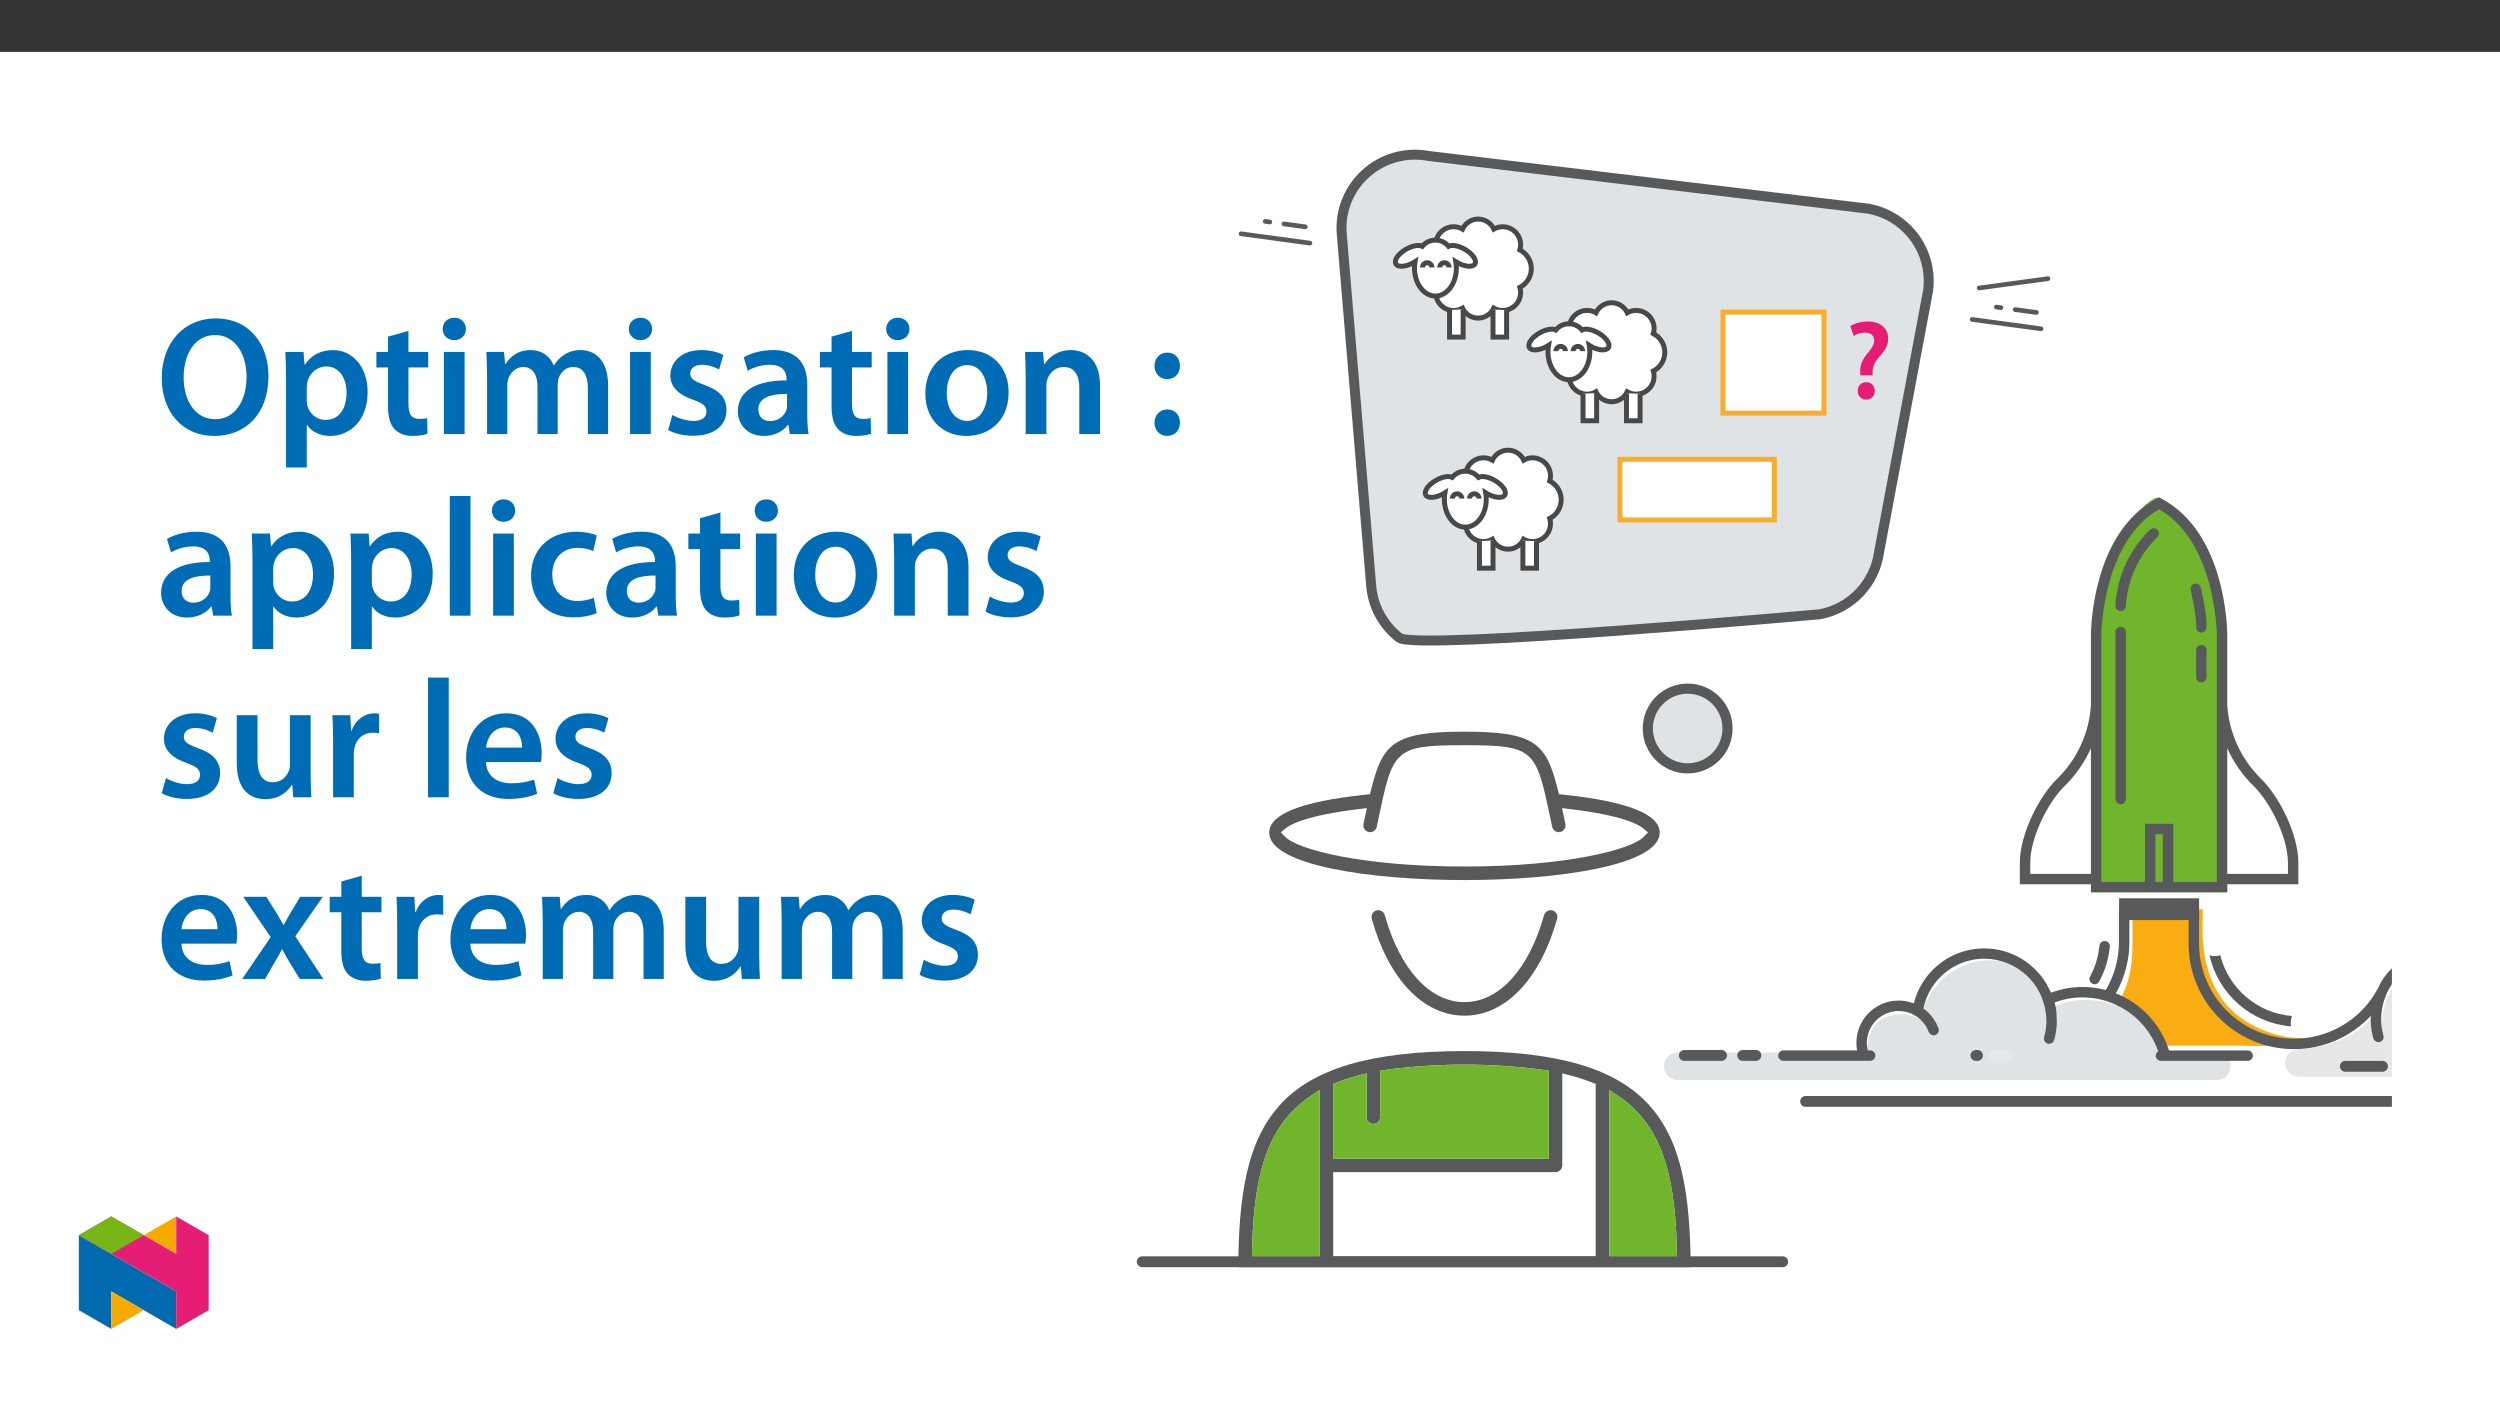 ﻿<?xml version="1.0" encoding="utf-8"?>
<svg xmlns="http://www.w3.org/2000/svg" xmlns:xlink="http://www.w3.org/1999/xlink" viewBox="0 0 960 540" version="1.1">
  <rect x="0" y="0" width="960" height="540" fill="#333333" stroke="none"/>
  <defs>
    <g>
      <symbol overflow="visible" id="glyph0-0">
        <path style="stroke:none;" d="M 0 0 L 21.516 0 L 21.516 -30.125 L 0 -30.125 Z M 10.75 -17 L 3.438 -27.969 L 18.078 -27.969 Z M 12.047 -15.062 L 19.359 -26.031 L 19.359 -4.094 Z M 3.438 -2.156 L 10.75 -13.125 L 18.078 -2.156 Z M 2.156 -26.031 L 9.469 -15.062 L 2.156 -4.094 Z M 2.156 -26.031 " />
      </symbol>
      <symbol overflow="visible" id="glyph0-1">
        <path style="stroke:none;" d="M 10.672 -8.859 L 10.672 -9.812 C 10.578 -11.875 11.234 -13.641 12.953 -15.625 C 14.797 -17.734 16.656 -19.844 16.656 -22.984 C 16.656 -26.422 14.203 -29.516 8.859 -29.516 C 6.109 -29.516 3.656 -28.75 2.109 -27.75 L 3.406 -23.969 C 4.469 -24.781 6.203 -25.266 7.703 -25.266 C 10.109 -25.219 11.281 -24.016 11.281 -22.203 C 11.281 -20.531 10.156 -19.016 8.516 -17.047 C 6.5 -14.625 5.719 -12.266 5.938 -9.984 L 5.984 -8.859 Z M 8.172 0.469 C 10.203 0.469 11.484 -0.984 11.484 -2.891 C 11.453 -4.859 10.156 -6.234 8.219 -6.234 C 6.328 -6.234 4.953 -4.859 4.953 -2.891 C 4.953 -0.984 6.281 0.469 8.172 0.469 Z M 8.172 0.469 " />
      </symbol>
      <symbol overflow="visible" id="glyph1-0">
        <path style="stroke:none;" d="M 0 0 L 32.375 0 L 32.375 -45.328 L 0 -45.328 Z M 16.188 -25.578 L 5.188 -42.094 L 27.188 -42.094 Z M 18.125 -22.656 L 29.141 -39.172 L 29.141 -6.156 Z M 5.188 -3.234 L 16.188 -19.75 L 27.188 -3.234 Z M 3.234 -39.172 L 14.25 -22.656 L 3.234 -6.156 Z M 3.234 -39.172 " />
      </symbol>
      <symbol overflow="visible" id="glyph1-1">
        <path style="stroke:none;" d="M 23.109 -44.422 C 10.812 -44.422 2.328 -34.969 2.328 -21.5 C 2.328 -8.734 10.094 0.719 22.469 0.719 C 34.453 0.719 43.312 -7.641 43.312 -22.281 C 43.312 -34.766 35.812 -44.422 23.109 -44.422 Z M 22.859 -38.016 C 30.828 -38.016 34.906 -30.234 34.906 -22.016 C 34.906 -12.891 30.562 -5.703 22.859 -5.703 C 15.219 -5.703 10.75 -12.75 10.75 -21.688 C 10.75 -30.688 14.953 -38.016 22.859 -38.016 Z M 22.859 -38.016 " />
      </symbol>
      <symbol overflow="visible" id="glyph1-2">
        <path style="stroke:none;" d="M 4.281 12.828 L 12.234 12.828 L 12.234 -3.5 L 12.375 -3.5 C 13.984 -0.969 17.281 0.719 21.234 0.719 C 28.422 0.719 35.609 -4.797 35.609 -16.188 C 35.609 -26.031 29.594 -32.25 22.344 -32.25 C 17.547 -32.25 13.859 -30.234 11.531 -26.672 L 11.391 -26.672 L 11 -31.531 L 4.016 -31.531 C 4.141 -28.562 4.281 -25.188 4.281 -21.047 Z M 12.234 -18.062 C 12.234 -18.719 12.375 -19.422 12.5 -20.078 C 13.344 -23.562 16.375 -25.969 19.688 -25.969 C 24.797 -25.969 27.516 -21.438 27.516 -15.859 C 27.516 -9.641 24.547 -5.438 19.484 -5.438 C 16.062 -5.438 13.281 -7.766 12.438 -11 C 12.297 -11.719 12.234 -12.438 12.234 -13.203 Z M 12.234 -18.062 " />
      </symbol>
      <symbol overflow="visible" id="glyph1-3">
        <path style="stroke:none;" d="M 5.562 -37.422 L 5.562 -31.531 L 1.094 -31.531 L 1.094 -25.578 L 5.562 -25.578 L 5.562 -10.75 C 5.562 -6.609 6.344 -3.688 8.094 -1.875 C 9.578 -0.266 11.984 0.719 14.953 0.719 C 17.422 0.719 19.547 0.328 20.719 -0.125 L 20.594 -6.156 C 19.688 -5.891 18.906 -5.828 17.484 -5.828 C 14.438 -5.828 13.406 -7.766 13.406 -11.656 L 13.406 -25.578 L 20.984 -25.578 L 20.984 -31.531 L 13.406 -31.531 L 13.406 -39.625 Z M 5.562 -37.422 " />
      </symbol>
      <symbol overflow="visible" id="glyph1-4">
        <path style="stroke:none;" d="M 12.234 0 L 12.234 -31.531 L 4.281 -31.531 L 4.281 0 Z M 8.281 -44.672 C 5.641 -44.672 3.812 -42.797 3.812 -40.344 C 3.812 -38.016 5.562 -36.062 8.219 -36.062 C 11 -36.062 12.75 -38.016 12.75 -40.344 C 12.688 -42.797 11 -44.672 8.281 -44.672 Z M 8.281 -44.672 " />
      </symbol>
      <symbol overflow="visible" id="glyph1-5">
        <path style="stroke:none;" d="M 4.281 0 L 12.047 0 L 12.047 -18.641 C 12.047 -19.547 12.172 -20.469 12.438 -21.297 C 13.203 -23.438 15.219 -25.766 18.188 -25.766 C 21.891 -25.766 23.641 -22.656 23.641 -18.266 L 23.641 0 L 31.406 0 L 31.406 -18.906 C 31.406 -19.812 31.531 -20.844 31.797 -21.562 C 32.641 -23.828 34.641 -25.766 37.359 -25.766 C 41.188 -25.766 43 -22.656 43 -17.422 L 43 0 L 50.766 0 L 50.766 -18.578 C 50.766 -28.688 45.453 -32.25 40.281 -32.25 C 37.625 -32.25 35.609 -31.594 33.797 -30.375 C 32.375 -29.469 31.078 -28.172 29.984 -26.422 L 29.844 -26.422 C 28.484 -29.922 25.25 -32.25 21.109 -32.25 C 15.734 -32.25 12.891 -29.328 11.391 -26.875 L 11.203 -26.875 L 10.812 -31.531 L 4.016 -31.531 C 4.141 -28.812 4.281 -25.766 4.281 -22.141 Z M 4.281 0 " />
      </symbol>
      <symbol overflow="visible" id="glyph1-6">
        <path style="stroke:none;" d="M 2.328 -1.547 C 4.656 -0.266 8.094 0.641 11.906 0.641 C 20.266 0.641 24.734 -3.5 24.734 -9.266 C 24.672 -13.922 22.078 -16.828 16.312 -18.844 C 12.297 -20.328 10.812 -21.234 10.812 -23.25 C 10.812 -25.188 12.375 -26.609 15.219 -26.609 C 18 -26.609 20.594 -25.578 21.891 -24.797 L 23.5 -30.375 C 21.625 -31.406 18.578 -32.25 15.094 -32.25 C 7.766 -32.25 3.172 -27.969 3.172 -22.406 C 3.172 -18.641 5.703 -15.281 11.844 -13.203 C 15.734 -11.781 17.031 -10.75 17.031 -8.609 C 17.031 -6.547 15.469 -5.047 11.984 -5.047 C 9.125 -5.047 5.703 -6.281 3.953 -7.375 Z M 2.328 -1.547 " />
      </symbol>
      <symbol overflow="visible" id="glyph1-7">
        <path style="stroke:none;" d="M 28.75 -18.906 C 28.75 -25.828 25.828 -32.25 15.734 -32.25 C 10.75 -32.25 6.672 -30.891 4.344 -29.469 L 5.891 -24.281 C 8.031 -25.641 11.266 -26.609 14.375 -26.609 C 19.938 -26.609 20.781 -23.188 20.781 -21.109 L 20.781 -20.594 C 9.125 -20.656 2.078 -16.578 2.078 -8.672 C 2.078 -3.891 5.641 0.719 11.984 0.719 C 16.125 0.719 19.422 -1.031 21.297 -3.5 L 21.5 -3.5 L 22.078 0 L 29.266 0 C 28.875 -1.938 28.75 -4.734 28.75 -7.578 Z M 20.984 -11.078 C 20.984 -10.484 20.984 -9.906 20.781 -9.328 C 20 -7.062 17.734 -4.984 14.5 -4.984 C 11.984 -4.984 9.969 -6.406 9.969 -9.516 C 9.969 -14.312 15.344 -15.469 20.984 -15.406 Z M 20.984 -11.078 " />
      </symbol>
      <symbol overflow="visible" id="glyph1-8">
        <path style="stroke:none;" d="M 18.578 -32.25 C 9.062 -32.25 2.266 -25.906 2.266 -15.547 C 2.266 -5.375 9.188 0.719 18.062 0.719 C 26.094 0.719 34.25 -4.469 34.25 -16.062 C 34.25 -25.641 27.969 -32.25 18.578 -32.25 Z M 18.391 -26.484 C 23.828 -26.484 26.031 -20.781 26.031 -15.859 C 26.031 -9.453 22.859 -5.047 18.328 -5.047 C 13.531 -5.047 10.484 -9.641 10.484 -15.734 C 10.484 -20.984 12.75 -26.484 18.391 -26.484 Z M 18.391 -26.484 " />
      </symbol>
      <symbol overflow="visible" id="glyph1-9">
        <path style="stroke:none;" d="M 4.281 0 L 12.234 0 L 12.234 -18.578 C 12.234 -19.484 12.375 -20.469 12.625 -21.109 C 13.469 -23.5 15.672 -25.766 18.844 -25.766 C 23.188 -25.766 24.859 -22.344 24.859 -17.812 L 24.859 0 L 32.828 0 L 32.828 -18.719 C 32.828 -28.688 27.125 -32.25 21.625 -32.25 C 16.375 -32.25 12.953 -29.266 11.531 -26.812 L 11.328 -26.812 L 10.938 -31.531 L 4.016 -31.531 C 4.141 -28.812 4.281 -25.766 4.281 -22.141 Z M 4.281 0 " />
      </symbol>
      <symbol overflow="visible" id="glyph1-10">
        <path style="stroke:none;" d="M 8.094 -21.109 C 11.141 -21.109 13.078 -23.312 13.078 -26.156 C 13.078 -29.203 11.141 -31.281 8.219 -31.281 C 5.312 -31.281 3.297 -29.141 3.297 -26.156 C 3.297 -23.312 5.312 -21.109 8.094 -21.109 Z M 8.094 0.719 C 11.141 0.719 13.078 -1.484 13.078 -4.344 C 13.078 -7.375 11.141 -9.453 8.219 -9.453 C 5.312 -9.453 3.297 -7.312 3.297 -4.344 C 3.297 -1.484 5.312 0.719 8.094 0.719 Z M 8.094 0.719 " />
      </symbol>
      <symbol overflow="visible" id="glyph1-11">
        <path style="stroke:none;" d="M 4.281 0 L 12.234 0 L 12.234 -45.969 L 4.281 -45.969 Z M 4.281 0 " />
      </symbol>
      <symbol overflow="visible" id="glyph1-12">
        <path style="stroke:none;" d="M 26.359 -6.859 C 24.797 -6.219 22.797 -5.641 20.078 -5.641 C 14.641 -5.641 10.422 -9.328 10.422 -15.797 C 10.359 -21.562 13.984 -26.031 20.078 -26.031 C 22.922 -26.031 24.797 -25.453 26.094 -24.797 L 27.516 -30.828 C 25.703 -31.594 22.734 -32.25 19.812 -32.25 C 8.734 -32.25 2.266 -24.922 2.266 -15.469 C 2.266 -5.703 8.672 0.641 18.516 0.641 C 22.469 0.641 25.766 -0.188 27.453 -0.969 Z M 26.359 -6.859 " />
      </symbol>
      <symbol overflow="visible" id="glyph1-13">
        <path style="stroke:none;" d="M 32.5 -31.531 L 24.547 -31.531 L 24.547 -12.5 C 24.547 -11.594 24.406 -10.688 24.094 -10.031 C 23.312 -7.969 21.234 -5.766 18 -5.766 C 13.797 -5.766 12.109 -9.125 12.109 -14.375 L 12.109 -31.531 L 4.141 -31.531 L 4.141 -13.016 C 4.141 -2.719 9.391 0.719 15.094 0.719 C 20.781 0.719 23.891 -2.531 25.25 -4.734 L 25.453 -4.734 L 25.828 0 L 32.766 0 C 32.641 -2.594 32.5 -5.703 32.5 -9.453 Z M 32.5 -31.531 " />
      </symbol>
      <symbol overflow="visible" id="glyph1-14">
        <path style="stroke:none;" d="M 4.281 0 L 12.234 0 L 12.234 -16.375 C 12.234 -17.219 12.297 -18.062 12.438 -18.781 C 13.141 -22.406 15.797 -24.797 19.547 -24.797 C 20.531 -24.797 21.234 -24.734 21.953 -24.609 L 21.953 -32.047 C 21.297 -32.188 20.844 -32.25 20.078 -32.25 C 16.641 -32.25 12.953 -29.984 11.391 -25.578 L 11.203 -25.578 L 10.875 -31.531 L 4.016 -31.531 C 4.203 -28.75 4.281 -25.641 4.281 -21.375 Z M 4.281 0 " />
      </symbol>
      <symbol overflow="visible" id="glyph1-15">
        <path style="stroke:none;" d="M 31.016 -13.531 C 31.141 -14.25 31.281 -15.406 31.281 -16.906 C 31.281 -23.828 27.906 -32.25 17.672 -32.25 C 7.578 -32.25 2.266 -24.016 2.266 -15.281 C 2.266 -5.641 8.281 0.641 18.516 0.641 C 23.047 0.641 26.812 -0.188 29.531 -1.359 L 28.359 -6.797 C 25.906 -5.953 23.312 -5.375 19.625 -5.375 C 14.5 -5.375 10.094 -7.828 9.906 -13.531 Z M 9.906 -19.094 C 10.234 -22.344 12.297 -26.812 17.219 -26.812 C 22.531 -26.812 23.828 -22.016 23.766 -19.094 Z M 9.906 -19.094 " />
      </symbol>
      <symbol overflow="visible" id="glyph1-16">
        <path style="stroke:none;" d="M 0.719 -31.531 L 11.266 -16.062 L 0.328 0 L 9.125 0 L 12.75 -6.281 C 13.734 -8.031 14.703 -9.578 15.609 -11.391 L 15.734 -11.391 C 16.641 -9.641 17.547 -7.969 18.578 -6.281 L 22.406 0 L 31.469 0 L 20.719 -16.375 L 31.281 -31.531 L 22.594 -31.531 L 19.094 -25.703 C 18.125 -24.094 17.219 -22.469 16.312 -20.719 L 16.188 -20.719 C 15.281 -22.344 14.375 -23.891 13.344 -25.578 L 9.578 -31.531 Z M 0.719 -31.531 " />
      </symbol>
    </g>
    <clipPath id="clip1">
      <path d="M 877 367 L 918.492 367 L 918.492 414 L 877 414 Z M 877 367 " />
    </clipPath>
    <clipPath id="clip2">
      <path d="M 840 350 L 918.492 350 L 918.492 407 L 840 407 Z M 840 350 " />
    </clipPath>
    <clipPath id="clip3">
      <path d="M 691 420 L 918.492 420 L 918.492 426 L 691 426 Z M 691 420 " />
    </clipPath>
    <clipPath id="clip4">
      <path d="M 461 49.098 L 795 49.098 L 795 301 L 461 301 Z M 461 49.098 " />
    </clipPath>
    <clipPath id="clip5">
      <path d="M 30.277 474 L 68 474 L 68 510.301 L 30.277 510.301 Z M 30.277 474 " />
    </clipPath>
    <clipPath id="clip6">
      <path d="M 42 495 L 56 495 L 56 510.301 L 42 510.301 Z M 42 495 " />
    </clipPath>
    <clipPath id="clip7">
      <path d="M 55 467.125 L 68 467.125 L 68 482 L 55 482 Z M 55 467.125 " />
    </clipPath>
    <clipPath id="clip8">
      <path d="M 30.277 467.125 L 80.133 467.125 L 80.133 510.301 L 30.277 510.301 Z M 30.277 467.125 " />
    </clipPath>
    <clipPath id="clip9">
      <path d="M 30.277 467.125 L 56 467.125 L 56 482 L 30.277 482 Z M 30.277 467.125 " />
    </clipPath>
  </defs>
  <g id="surface1">
    <path style=" stroke:none;fill-rule:nonzero;fill:rgb(100%,100%,100%);fill-opacity:1;" d="M 0 559.926 L 960 559.926 L 960 19.926 L 0 19.926 Z M 0 559.926 " />
    <path style=" stroke:none;fill-rule:nonzero;fill:rgb(87.5%,89%,89.799%);fill-opacity:1;" d="M 649.715 265.246 C 658.164 265.246 665.016 272.098 665.016 280.547 C 665.016 288.996 658.164 295.848 649.715 295.848 C 641.266 295.848 634.414 288.996 634.414 280.547 C 634.414 272.098 641.266 265.246 649.715 265.246 " />
    <g clip-path="url(#clip1)" clip-rule="nonzero">
      <path style=" stroke:none;fill-rule:nonzero;fill:rgb(90.199%,90.599%,90.999%);fill-opacity:1;" d="M 1016.281 402.902 L 984.664 402.902 C 984.199 401.156 981.512 391.652 977.875 389.871 C 970.895 386.449 961.414 390.367 959.441 395.277 L 959.473 391.758 L 963.602 385.77 L 956.945 371.039 C 956.945 371.039 943.684 366.277 938.625 367.316 C 912.008 372.789 914.426 394.527 914.945 397.781 L 913.164 387.488 C 910.996 390.641 908.34 393.43 905.297 395.75 C 896.715 402.336 882.734 402.902 882.734 402.902 C 879.816 402.898 877.449 405.258 877.445 408.176 C 877.441 411.09 879.801 413.461 882.715 413.465 L 1016.281 413.465 C 1019.199 413.465 1021.562 411.102 1021.562 408.184 C 1021.562 405.27 1019.199 402.902 1016.281 402.902 Z M 1016.281 402.902 " />
    </g>
    <path style=" stroke:none;fill-rule:nonzero;fill:rgb(97.299%,67.799%,7.5%);fill-opacity:1;" d="M 818.797 347.898 C 818.797 347.898 819.008 361.211 818.797 365.641 C 818.715 371.309 817.453 376.895 815.09 382.043 C 813.676 385.262 811.531 388.113 808.832 390.367 L 824.141 401.527 L 870.621 401.527 L 831.918 375.324 L 825.695 347.898 Z M 818.797 347.898 " />
    <path style=" stroke:none;fill-rule:nonzero;fill:rgb(87.5%,89%,89.799%);fill-opacity:1;" d="M 851.266 404.184 L 831.918 404.184 C 830.195 400.211 827.355 394.934 823.445 391.824 C 816.57 386.355 801.629 380.332 788.441 386.684 L 786.23 383.746 C 786.23 383.746 784.246 375.75 778.742 372.203 C 774.688 369.59 764.5 367.793 758.348 369.348 C 748.168 371.914 743.539 378.121 741.699 381.027 C 739.625 384.293 738.199 387.926 737.508 391.734 C 735.277 390.25 732.656 389.457 729.973 389.457 C 727.609 389.516 724.441 389.906 721.758 391.957 C 719.816 393.438 718.43 395.594 717.582 398.691 C 717.223 400.5 717.062 402.34 717.105 404.184 L 644.262 404.184 C 641.348 404.184 638.98 406.547 638.98 409.465 C 638.98 412.379 641.348 414.746 644.262 414.746 L 851.266 414.746 C 854.184 414.746 856.547 412.379 856.547 409.465 C 856.547 406.547 854.184 404.184 851.266 404.184 Z M 851.266 404.184 " />
    <path style=" stroke:none;fill-rule:nonzero;fill:rgb(43.9%,70.999%,17.299%);fill-opacity:1;" d="M 805.605 340.949 L 805.605 240.32 C 805.605 240.32 807.09 213.859 816.871 201.559 C 826.164 189.879 828.82 191.113 828.82 191.113 C 828.82 191.113 841.215 196.352 847.988 213.73 C 854.766 231.113 854.086 266.453 854.086 266.453 L 854.105 340.949 Z M 805.605 340.949 " />
    <path style=" stroke:none;fill-rule:nonzero;fill:rgb(97.299%,67.799%,7.5%);fill-opacity:1;" d="M 834.516 387.996 C 824.508 377.586 822.281 365.07 822.027 357.105 L 822.027 349.121 L 845.863 349.121 L 845.781 357.105 C 845.707 367.238 848.203 382.59 861.305 391.445 C 873.391 399.617 885.125 398.621 885.125 398.621 C 885.125 398.621 855.977 410.324 834.516 387.996 " />
    <path style=" stroke:none;fill-rule:nonzero;fill:rgb(34.499%,34.9%,35.699%);fill-opacity:1;" d="M 825.617 256.816 C 825.629 256.805 825.645 256.793 825.66 256.777 C 825.645 256.793 825.629 256.805 825.617 256.816 " />
    <path style=" stroke:none;fill-rule:nonzero;fill:rgb(34.499%,34.9%,35.699%);fill-opacity:1;" d="M 813.73 344.938 L 844.457 344.938 L 844.457 353.305 L 813.73 353.305 Z M 813.73 344.938 " />
    <path style=" stroke:none;fill-rule:nonzero;fill:rgb(34.499%,34.9%,35.699%);fill-opacity:1;" d="M 878.566 335.555 L 855.273 335.555 L 855.273 287.332 C 857.73 292.82 861.211 297.797 865.523 301.988 C 871.695 308.004 878.566 321.527 878.566 331.316 Z M 823.656 316.34 L 823.656 338.676 L 806.918 338.676 L 806.918 243.891 C 806.918 243.527 807.176 208.121 829.094 195.555 C 850.98 208.105 851.27 243.527 851.27 243.891 L 851.27 338.676 L 834.531 338.676 L 834.531 316.34 Z M 827.66 320.344 L 830.527 320.344 L 830.527 338.676 L 827.66 338.676 Z M 779.621 335.555 L 779.621 331.316 C 779.621 321.531 786.496 308.004 792.664 301.988 C 796.977 297.797 800.457 292.824 802.914 287.332 L 802.914 335.555 Z M 882.57 331.316 C 882.57 320.371 875.203 305.836 868.32 299.125 C 860.637 291.637 855.988 281.574 855.273 270.871 L 855.273 243.891 C 855.273 242.293 854.984 204.695 830.031 191.5 L 829.094 191.004 L 828.16 191.5 C 803.203 204.695 802.914 242.293 802.914 243.891 L 802.914 270.875 C 802.219 281.582 797.57 291.648 789.871 299.125 C 782.988 305.836 775.617 320.375 775.617 331.316 L 775.617 339.559 L 802.914 339.559 L 802.914 342.68 L 855.273 342.68 L 855.273 339.559 L 882.57 339.559 Z M 882.57 331.316 " />
    <path style=" stroke:none;fill-rule:nonzero;fill:rgb(34.499%,34.9%,35.699%);fill-opacity:1;" d="M 816.34 247.68 L 816.34 242.711 C 816.344 241.605 815.449 240.703 814.344 240.699 C 813.238 240.695 812.34 241.586 812.336 242.691 L 812.336 306.82 C 812.332 307.926 813.223 308.824 814.328 308.832 C 815.434 308.836 816.332 307.941 816.34 306.836 L 816.34 301.848 L 816.336 301.848 L 816.336 247.684 Z M 816.34 247.68 " />
    <path style=" stroke:none;fill-rule:nonzero;fill:rgb(34.499%,34.9%,35.699%);fill-opacity:1;" d="M 847.281 254.836 C 847.297 254.762 847.312 254.691 847.324 254.617 L 847.324 249.645 C 847.32 248.539 846.418 247.648 845.312 247.652 C 844.215 247.656 843.324 248.547 843.32 249.645 L 843.32 254.617 C 843.332 254.691 843.344 254.766 843.363 254.836 C 843.348 254.91 843.332 254.98 843.32 255.055 L 843.32 260.027 C 843.312 261.133 844.203 262.035 845.309 262.043 C 846.414 262.051 847.316 261.16 847.324 260.055 L 847.324 255.055 C 847.312 254.98 847.297 254.906 847.281 254.836 " />
    <path style=" stroke:none;fill-rule:nonzero;fill:rgb(34.499%,34.9%,35.699%);fill-opacity:1;" d="M 847.32 240.914 C 847.484 235.344 845.172 225.887 845.074 225.48 L 845.066 225.484 C 844.809 224.664 844.047 224.098 843.188 224.094 C 842.082 224.094 841.188 224.988 841.184 226.094 C 841.184 226.922 843.504 235.906 843.324 240.898 C 843.324 240.906 843.32 240.914 843.32 240.922 C 843.316 242.023 844.203 242.918 845.301 242.926 C 846.363 242.93 847.242 242.102 847.301 241.039 L 847.32 241.039 C 847.324 241.008 847.32 240.969 847.32 240.934 L 847.324 240.922 Z M 847.32 240.914 " />
    <path style=" stroke:none;fill-rule:nonzero;fill:rgb(34.499%,34.9%,35.699%);fill-opacity:1;" d="M 828.473 206.195 L 828.469 206.195 C 828.809 205.836 829 205.359 829.004 204.867 C 829.008 203.766 828.121 202.867 827.02 202.863 C 826.496 202.863 825.992 203.066 825.617 203.434 C 825.605 203.441 825.594 203.453 825.582 203.465 C 825.594 203.449 825.602 203.426 825.617 203.41 C 817.641 211.109 812.891 221.555 812.336 232.629 C 812.328 233.734 813.223 234.637 814.328 234.641 C 815.434 234.645 816.332 233.754 816.34 232.648 L 816.34 232.633 L 816.336 232.629 C 816.949 222.609 821.285 213.184 828.492 206.199 Z M 828.473 206.195 " />
    <g clip-path="url(#clip2)" clip-rule="nonzero">
      <path style=" stroke:none;fill-rule:nonzero;fill:rgb(34.499%,34.9%,35.699%);fill-opacity:1;" d="M 1015.332 402.707 L 987.039 402.707 C 988.637 393.887 982.781 385.438 973.961 383.84 C 971.043 383.309 968.035 383.59 965.262 384.648 C 963.055 375.902 956.766 368.754 948.371 365.453 C 939.07 361.77 928.5 363.402 920.746 369.727 C 918.109 371.863 915.883 374.461 914.172 377.391 C 913.723 378.379 913.242 379.344 912.707 380.281 C 902.82 397.84 880.57 404.055 863.016 394.168 C 851.527 387.699 844.426 375.535 844.434 362.352 L 844.434 350.227 C 843.285 351.074 841.887 351.512 840.461 351.477 C 840.449 351.477 840.441 351.473 840.434 351.473 L 840.434 362.352 C 840.398 384.691 858.484 402.832 880.824 402.863 C 892.047 402.883 902.77 398.238 910.434 390.043 C 910.406 390.492 910.348 390.934 910.348 391.387 C 910.355 393.871 910.695 396.34 911.363 398.73 C 911.371 398.73 911.379 398.727 911.387 398.723 C 911.688 399.785 912.793 400.402 913.855 400.105 C 914.918 399.805 915.539 398.699 915.238 397.637 L 915.09 397.105 C 914.609 395.238 914.363 393.316 914.352 391.387 C 914.383 388.945 914.762 386.516 915.469 384.18 C 915.672 383.539 915.902 382.918 916.156 382.305 C 921.152 370.129 935.07 364.305 947.246 369.297 C 954.617 372.32 959.988 378.824 961.562 386.633 C 959.07 388.438 957.137 390.906 955.984 393.758 L 955.875 393.957 C 955.738 394.211 955.66 394.488 955.645 394.773 C 955.605 395.41 955.875 396.023 956.371 396.426 C 956.461 396.52 956.559 396.602 956.664 396.676 C 956.906 396.809 957.176 396.887 957.453 396.906 C 958.238 396.98 958.996 396.578 959.383 395.887 L 959.715 395.277 C 959.82 395.023 959.898 394.758 960.02 394.512 C 960.555 393.402 961.254 392.383 962.094 391.484 C 963.188 390.316 964.5 389.371 965.957 388.703 C 967.547 387.969 969.273 387.586 971.027 387.578 C 977.738 387.512 983.238 392.902 983.301 399.617 C 983.312 400.656 983.188 401.695 982.934 402.707 L 982.023 402.707 C 980.922 402.703 980.023 403.594 980.02 404.695 C 980.016 405.52 980.52 406.262 981.289 406.559 C 981.52 406.656 981.77 406.707 982.023 406.711 L 1015.332 406.711 C 1016.438 406.719 1017.34 405.828 1017.344 404.723 C 1017.352 403.613 1016.461 402.715 1015.355 402.707 C 1015.348 402.707 1015.34 402.707 1015.332 402.707 " />
    </g>
    <path style=" stroke:none;fill-rule:nonzero;fill:rgb(34.499%,34.9%,35.699%);fill-opacity:1;" d="M 817.652 350.863 C 816.227 350.898 814.824 350.457 813.676 349.609 L 813.676 361.738 C 813.676 368.949 811.52 375.996 807.484 381.973 C 808.719 382.648 809.676 383.73 810.199 385.035 C 815.059 378.238 817.672 370.094 817.68 361.738 L 817.68 350.859 C 817.668 350.859 817.66 350.863 817.652 350.863 " />
    <path style=" stroke:none;fill-rule:nonzero;fill:rgb(34.499%,34.9%,35.699%);fill-opacity:1;" d="M 880.102 390.152 C 866.875 389.066 855.809 379.684 852.578 366.809 C 851.242 367.254 849.801 367.266 848.461 366.844 C 851.789 381.82 864.48 392.883 879.77 394.137 C 879.527 392.805 879.641 391.43 880.102 390.152 " />
    <path style=" stroke:none;fill-rule:nonzero;fill:rgb(34.499%,34.9%,35.699%);fill-opacity:1;" d="M 863.105 403.375 L 832.887 403.375 C 827.113 385.031 807.566 374.844 789.223 380.617 C 788.668 380.793 788.113 380.984 787.566 381.184 C 787.527 381.105 787.496 381.012 787.457 380.93 C 786.988 379.957 786.441 379.023 785.992 378.035 C 784.281 375.105 782.055 372.512 779.418 370.375 C 771.648 364.082 761.102 362.449 751.793 366.098 C 743.398 369.402 737.109 376.547 734.902 385.297 C 726.543 382.078 717.164 386.242 713.945 394.598 C 712.871 397.387 712.586 400.414 713.129 403.352 L 684.836 403.352 C 683.73 403.359 682.836 404.262 682.844 405.367 C 682.848 406.465 683.738 407.352 684.836 407.355 L 718.145 407.355 C 718.395 407.355 718.645 407.305 718.879 407.207 C 719.902 406.805 720.41 405.648 720.008 404.621 C 719.707 403.855 718.969 403.352 718.145 403.352 L 717.23 403.352 C 716.996 402.422 716.871 401.465 716.863 400.504 C 716.871 393.727 722.363 388.234 729.141 388.227 C 730.891 388.23 732.621 388.617 734.207 389.352 C 735.664 390.016 736.977 390.961 738.07 392.133 C 738.914 393.027 739.613 394.047 740.148 395.156 C 740.266 395.402 740.348 395.672 740.449 395.926 L 740.781 396.531 C 741.168 397.227 741.926 397.625 742.715 397.555 C 742.988 397.531 743.258 397.453 743.5 397.32 C 743.605 397.25 743.707 397.164 743.793 397.074 C 744.289 396.672 744.559 396.059 744.52 395.422 C 744.504 395.137 744.426 394.855 744.289 394.602 L 744.18 394.406 C 743.031 391.551 741.094 389.082 738.602 387.281 C 740.195 379.477 745.566 372.977 752.93 369.941 C 765.027 364.969 778.871 370.699 783.914 382.766 C 784.641 384.504 785.109 386.629 785.168 386.598 C 785.328 387.312 785.465 388.035 785.562 388.77 C 786.02 391.766 785.852 394.824 785.074 397.75 L 784.926 398.281 C 784.625 399.344 785.246 400.453 786.309 400.75 C 787.371 401.051 788.477 400.434 788.777 399.371 C 788.785 399.371 788.793 399.375 788.801 399.379 C 789.469 396.988 789.809 394.516 789.816 392.035 C 789.816 391.586 789.789 391.137 789.734 390.688 C 789.77 388.742 789.512 386.801 788.969 384.93 C 804.922 379.023 822.637 387.168 828.539 403.121 C 828.613 403.316 828.684 403.516 828.754 403.715 C 828.168 404.066 827.805 404.695 827.797 405.379 C 827.801 406.48 828.695 407.375 829.797 407.379 L 863.105 407.379 C 864.211 407.379 865.109 406.484 865.109 405.379 C 865.109 404.273 864.211 403.375 863.105 403.375 Z M 863.105 403.375 " />
    <path style=" stroke:none;fill-rule:nonzero;fill:rgb(34.499%,34.9%,35.699%);fill-opacity:1;" d="M 661.062 407.379 L 646.781 407.379 C 645.629 407.375 644.699 406.445 644.695 405.293 C 644.699 404.145 645.629 403.211 646.781 403.207 L 661.062 403.207 C 662.215 403.211 663.145 404.145 663.148 405.293 C 663.145 406.445 662.215 407.375 661.062 407.379 " />
    <path style=" stroke:none;fill-rule:nonzero;fill:rgb(34.499%,34.9%,35.699%);fill-opacity:1;" d="M 674.266 407.379 L 669.207 407.379 C 668.059 407.375 667.125 406.445 667.125 405.293 C 667.129 404.145 668.059 403.211 669.207 403.207 L 674.266 403.207 C 675.414 403.211 676.348 404.145 676.352 405.293 C 676.348 406.445 675.414 407.375 674.266 407.379 " />
    <g clip-path="url(#clip3)" clip-rule="nonzero">
      <path style=" stroke:none;fill-rule:nonzero;fill:rgb(34.499%,34.9%,35.699%);fill-opacity:1;" d="M 939.316 425.023 L 693.359 425.023 C 692.211 425.02 691.277 424.086 691.277 422.938 C 691.277 421.789 692.211 420.855 693.359 420.852 L 939.316 420.852 C 940.465 420.855 941.398 421.789 941.402 422.938 C 941.398 424.086 940.465 425.02 939.316 425.023 " />
    </g>
    <path style=" stroke:none;fill-rule:nonzero;fill:rgb(34.499%,34.9%,35.699%);fill-opacity:1;" d="M 914.887 411.551 L 900.605 411.551 C 899.453 411.547 898.52 410.613 898.52 409.465 C 898.52 408.316 899.453 407.383 900.605 407.379 L 914.887 407.379 C 916.035 407.383 916.969 408.316 916.973 409.465 C 916.969 410.613 916.035 411.547 914.887 411.551 " />
    <path style=" stroke:none;fill-rule:nonzero;fill:rgb(90.199%,90.599%,90.999%);fill-opacity:1;" d="M 771.285 407.379 L 765.918 407.379 C 764.766 407.375 763.836 406.445 763.832 405.293 C 763.836 404.145 764.766 403.211 765.918 403.207 L 771.285 403.207 C 772.438 403.211 773.367 404.145 773.371 405.293 C 773.367 406.445 772.438 407.375 771.285 407.379 " />
    <path style=" stroke:none;fill-rule:nonzero;fill:rgb(34.499%,34.9%,35.699%);fill-opacity:1;" d="M 759.359 407.379 L 758.762 407.379 C 757.609 407.375 756.676 406.445 756.676 405.293 C 756.676 404.145 757.609 403.211 758.762 403.207 L 759.359 403.207 C 760.512 403.211 761.441 404.145 761.445 405.293 C 761.441 406.445 760.512 407.375 759.359 407.379 " />
    <path style=" stroke:none;fill-rule:nonzero;fill:rgb(34.499%,34.9%,35.699%);fill-opacity:1;" d="M 809.992 362.453 C 809.492 361.453 808.277 361.051 807.277 361.551 C 806.754 361.812 806.371 362.289 806.223 362.855 C 806.184 363.309 806.113 363.75 806.055 364.195 C 805.598 367.852 804.484 371.398 802.773 374.664 C 802.781 374.664 802.789 374.672 802.801 374.672 C 802.5 375.027 802.328 375.48 802.32 375.949 C 802.387 377.125 803.395 378.027 804.57 377.961 C 804.613 377.957 804.652 377.957 804.691 377.949 C 805.855 377.699 806.461 376.195 806.469 376.203 C 808.289 372.641 809.484 368.789 810 364.82 C 810.082 364.199 810.164 363.887 810.211 363.254 C 810.164 362.984 810.09 362.715 809.992 362.453 " />
    <path style=" stroke:none;fill-rule:nonzero;fill:rgb(87.5%,89%,89.799%);fill-opacity:1;" d="M 537.332 246.422 C 530.969 241.469 527.023 234.031 526.496 225.984 L 515.195 90.957 C 515.152 90.324 515.133 89.684 515.133 89.055 C 515.172 73.469 527.84 60.871 543.422 60.91 C 545.145 60.914 546.863 61.078 548.559 61.398 L 717.629 81.676 C 730.957 84.176 740.617 95.801 740.633 109.359 L 740.633 109.363 C 740.633 110.645 740.547 111.922 740.375 113.195 L 721.574 213.453 C 719.953 225.52 710.762 235.18 698.789 237.395 C 698.789 237.395 543.695 251.367 537.332 246.422 " />
    <g clip-path="url(#clip4)" clip-rule="nonzero">
      <path style="fill:none;stroke-width:5;stroke-linecap:butt;stroke-linejoin:miter;stroke:rgb(34.499%,34.9%,35.699%);stroke-opacity:1;stroke-miterlimit:10;" d="M -0.001 -0.002 C -8.319 6.473 -13.476 16.195 -14.165 26.714 L -28.938 203.215 C -28.994 204.047 -29.019 204.884 -29.019 205.707 C -28.968 226.08 -12.409 242.548 7.96 242.497 C 10.212 242.487 12.458 242.277 14.675 241.859 L 235.681 215.352 C 253.104 212.084 265.732 196.883 265.752 179.165 L 265.752 179.159 C 265.752 177.485 265.64 175.81 265.415 174.15 L 240.839 43.094 C 238.72 27.321 226.705 14.694 211.054 11.798 C 211.054 11.798 8.317 -6.467 -0.001 -0.002 Z M -0.001 -0.002 " transform="matrix(0.765,0,0,-0.765,537.333,244.905)" />
    </g>
    <path style="fill:none;stroke-width:2.34;stroke-linecap:round;stroke-linejoin:round;stroke:rgb(34.499%,34.9%,35.699%);stroke-opacity:1;stroke-miterlimit:4;" d="M 0 -0.002 L 34.569 -4.69 " transform="matrix(0.765,0,0,-0.765,476.562,89.772)" />
    <path style="fill:none;stroke-width:2.34;stroke-linecap:round;stroke-linejoin:round;stroke:rgb(34.499%,34.9%,35.699%);stroke-opacity:1;stroke-miterlimit:4;" d="M 0.001 0.001 L 10.653 -1.444 " transform="matrix(0.765,0,0,-0.765,493.069,85.989)" />
    <path style="fill:none;stroke-width:2.34;stroke-linecap:round;stroke-linejoin:round;stroke:rgb(34.499%,34.9%,35.699%);stroke-opacity:1;stroke-dasharray:2.34,7.021;stroke-miterlimit:4;" d="M -0.001 -0 L 4.523 -0.613 " transform="matrix(0.765,0,0,-0.765,485.841,85.008)" />
    <path style="fill:none;stroke-width:2.34;stroke-linecap:round;stroke-linejoin:round;stroke:rgb(34.499%,34.9%,35.699%);stroke-opacity:1;stroke-miterlimit:4;" d="M -0.001 -0.002 L 34.568 -4.694 " transform="matrix(0.765,0,0,-0.765,757.317,122.667)" />
    <path style="fill:none;stroke-width:2.34;stroke-linecap:round;stroke-linejoin:round;stroke:rgb(34.499%,34.9%,35.699%);stroke-opacity:1;stroke-miterlimit:4;" d="M -0 0.001 L 10.651 -1.444 " transform="matrix(0.765,0,0,-0.765,773.824,118.884)" />
    <path style="fill:none;stroke-width:2.34;stroke-linecap:round;stroke-linejoin:round;stroke:rgb(34.499%,34.9%,35.699%);stroke-opacity:1;stroke-dasharray:2.34,7.021;stroke-miterlimit:4;" d="M 0.002 0 L 4.527 -0.612 " transform="matrix(0.765,0,0,-0.765,766.596,117.903)" />
    <path style="fill:none;stroke-width:2.34;stroke-linecap:round;stroke-linejoin:round;stroke:rgb(34.499%,34.9%,35.699%);stroke-opacity:1;stroke-miterlimit:4;" d="M -0 -0.002 L -34.569 -4.69 " transform="matrix(0.765,0,0,-0.765,786.426,106.998)" />
    <path style=" stroke:none;fill-rule:nonzero;fill:rgb(34.499%,34.9%,35.699%);fill-opacity:1;" d="M 493.762 318.039 C 495.461 316.637 501.574 313.117 521.684 310.703 L 524.871 310.324 L 523.586 316.414 C 523.289 317.816 524.188 319.195 525.59 319.488 C 525.594 319.488 525.594 319.492 525.594 319.492 C 527 319.789 528.379 318.891 528.676 317.484 L 529.164 315.152 C 534.871 287.797 535.211 286.16 562.352 286.16 C 589.488 286.16 589.828 287.797 595.539 315.152 L 596.027 317.48 C 596.281 318.684 597.336 319.543 598.562 319.547 C 598.738 319.551 598.91 319.531 599.082 319.496 C 600.496 319.207 601.406 317.828 601.113 316.414 L 599.828 310.32 L 603.012 310.703 C 623.125 313.121 629.238 316.637 630.934 318.039 L 632.867 319.637 L 631.102 321.422 C 626.449 326.121 602.039 332.742 562.352 332.742 C 522.664 332.742 498.254 326.121 493.594 321.422 L 491.828 319.637 Z M 562.352 337.945 C 598.457 337.945 637.316 332.242 637.316 319.727 C 637.316 312.625 624.84 307.723 600.234 305.145 L 598.633 304.98 L 598.246 303.414 C 593.801 285.504 589.695 280.957 562.352 280.957 C 535.004 280.957 530.895 285.504 526.453 303.418 L 526.066 304.98 L 524.465 305.145 C 499.855 307.723 487.375 312.625 487.375 319.727 C 487.379 332.242 526.242 337.945 562.352 337.945 " />
    <path style=" stroke:none;fill-rule:nonzero;fill:rgb(34.499%,34.9%,35.699%);fill-opacity:1;" d="M 592.93 351.414 C 587.043 372.328 575.613 384.812 562.352 384.812 C 549.074 384.812 537.637 372.328 531.758 351.414 C 531.348 350.047 529.926 349.25 528.543 349.613 C 527.164 350.008 526.363 351.441 526.75 352.824 C 533.297 376.113 546.605 390.016 562.352 390.016 C 578.078 390.016 591.383 376.109 597.938 352.824 C 598.328 351.438 597.52 350.004 596.137 349.613 C 594.754 349.227 593.316 350.031 592.93 351.414 " />
    <path style=" stroke:none;fill-rule:nonzero;fill:rgb(34.499%,34.9%,35.699%);fill-opacity:1;" d="M 617.938 482.434 L 617.938 418.543 L 621.512 420.938 C 639.395 432.934 643.531 454.199 643.969 482.434 Z M 511.961 482.434 L 511.961 450.098 L 597.309 450.098 C 598.742 450.098 599.906 448.934 599.91 447.5 L 599.91 412.16 L 602.781 412.91 C 605.668 413.648 608.508 414.559 611.285 415.641 L 612.738 416.211 L 612.738 482.434 Z M 480.742 482.434 C 481.176 454.211 485.305 432.949 503.184 420.945 L 506.758 418.547 L 506.758 482.434 Z M 511.961 416.215 L 513.414 415.641 C 516.191 414.566 519.031 413.652 521.914 412.914 L 524.789 412.164 L 524.789 428.996 C 524.797 430.43 525.969 431.586 527.406 431.578 C 528.828 431.57 529.98 430.418 529.992 428.996 L 529.992 411.164 L 531.926 410.859 C 552.117 408.125 572.582 408.125 592.773 410.859 L 594.707 411.164 L 594.707 444.898 L 511.961 444.898 Z M 649.164 482.434 C 648.664 453.406 644.012 436.43 633.477 424.59 C 620.742 410.277 598.145 403.609 562.355 403.609 C 526.566 403.609 503.965 410.277 491.23 424.59 C 480.699 436.43 476.043 453.402 475.543 482.434 C 475.52 483.797 475.508 485.191 475.5 486.605 L 649.207 486.605 C 649.199 485.191 649.188 483.797 649.164 482.434 " />
    <path style=" stroke:none;fill-rule:nonzero;fill:rgb(34.499%,34.9%,35.699%);fill-opacity:1;" d="M 684.57 486.605 L 438.617 486.605 C 437.465 486.602 436.535 485.668 436.531 484.52 C 436.535 483.371 437.465 482.438 438.617 482.434 L 684.57 482.434 C 685.723 482.438 686.652 483.371 686.656 484.52 C 686.652 485.668 685.723 486.602 684.57 486.605 " />
    <path style=" stroke:none;fill-rule:nonzero;fill:rgb(43.9%,70.999%,17.299%);fill-opacity:1;" d="M 511.961 416.215 L 513.414 415.641 C 516.191 414.566 519.031 413.652 521.918 412.914 L 524.789 412.164 L 524.789 428.992 C 524.797 430.43 525.969 431.59 527.406 431.578 C 528.828 431.57 529.984 430.418 529.988 428.992 L 529.988 411.164 L 531.926 410.859 C 552.117 408.129 572.582 408.129 592.773 410.859 L 594.707 411.164 L 594.707 444.898 L 511.961 444.898 Z M 511.961 416.215 " />
    <path style=" stroke:none;fill-rule:nonzero;fill:rgb(43.9%,70.999%,17.299%);fill-opacity:1;" d="M 480.742 482.434 C 481.172 454.211 485.305 432.949 503.188 420.945 L 506.758 418.547 L 506.758 482.434 Z M 480.742 482.434 " />
    <path style=" stroke:none;fill-rule:nonzero;fill:rgb(43.9%,70.999%,17.299%);fill-opacity:1;" d="M 617.938 482.434 L 617.938 418.543 L 621.512 420.938 C 639.395 432.934 643.531 454.199 643.969 482.434 Z M 617.938 482.434 " />
    <path style="fill:none;stroke-width:5.101;stroke-linecap:butt;stroke-linejoin:miter;stroke:rgb(34.499%,34.9%,35.699%);stroke-opacity:1;stroke-miterlimit:10;" d="M -0.002 -0 C 11.048 -0 19.999 -8.952 19.999 -20.001 C 19.999 -31.046 11.048 -40.002 -0.002 -40.002 C -11.047 -40.002 -19.998 -31.046 -19.998 -20.001 C -19.998 -8.952 -11.047 -0 -0.002 -0 Z M -0.002 -0 " transform="matrix(0.765,0,0,-0.765,648.064,264.445)" />
    <path style="fill-rule:nonzero;fill:rgb(100%,100%,100%);fill-opacity:1;stroke-width:2.497;stroke-linecap:butt;stroke-linejoin:miter;stroke:rgb(98%,67.499%,16.899%);stroke-opacity:1;stroke-miterlimit:10;" d="M 307.227 489.501 L 357.931 489.501 L 357.931 438.801 L 307.227 438.801 Z M 307.227 489.501 " transform="matrix(0.765,0,0,-0.765,426.597,494.327)" />
    <path style="fill-rule:nonzero;fill:rgb(100%,100%,100%);fill-opacity:1;stroke-width:2.497;stroke-linecap:butt;stroke-linejoin:miter;stroke:rgb(98%,67.499%,16.899%);stroke-opacity:1;stroke-miterlimit:10;" d="M 255.501 415.624 L 332.998 415.624 L 332.998 385.201 L 255.501 385.201 Z M 255.501 415.624 " transform="matrix(0.765,0,0,-0.765,426.597,494.327)" />
    <path style="fill-rule:nonzero;fill:rgb(100%,100%,100%);fill-opacity:1;stroke-width:2.497;stroke-linecap:butt;stroke-linejoin:miter;stroke:rgb(28.2%,28.2%,28.2%);stroke-opacity:1;stroke-miterlimit:10;" d="M 0.002 0.002 C 0.967 -4.879 5.706 -8.05 10.582 -7.085 C 11.537 -6.896 12.456 -6.554 13.299 -6.074 C 15.331 -10.409 20.493 -12.273 24.829 -10.235 C 26.657 -9.378 28.132 -7.907 28.99 -6.074 C 33.31 -8.535 38.814 -7.029 41.276 -2.709 C 42.496 -0.559 42.787 1.994 42.072 4.353 C 47.265 7.024 49.313 13.396 46.647 18.594 C 45.636 20.555 44.038 22.158 42.072 23.164 C 43.512 27.928 40.821 32.953 36.057 34.393 C 33.698 35.108 31.15 34.822 29.005 33.606 C 26.994 37.947 21.841 39.836 17.496 37.824 C 15.637 36.961 14.141 35.465 13.278 33.606 C 8.953 36.063 3.459 34.541 1.003 30.216 C 0.615 29.542 0.324 28.817 0.125 28.061 " transform="matrix(0.765,0,0,-0.765,562.909,202.42)" />
    <path style=" stroke:none;fill-rule:nonzero;fill:rgb(100%,100%,100%);fill-opacity:1;" d="M 573.93 184.445 C 571.484 183.051 568.984 182.641 567.719 183.316 C 565.414 180.531 561.289 180.141 558.508 182.445 C 558.188 182.707 557.898 183 557.637 183.316 C 556.371 182.641 553.871 183.051 551.426 184.445 C 548.445 186.145 546.68 188.664 547.484 190.074 C 548.285 191.48 551.355 191.246 554.336 189.547 C 554.508 189.449 554.68 189.344 554.844 189.242 C 554.703 190.047 554.633 190.867 554.633 191.684 C 554.633 197.617 558.234 202.426 562.676 202.426 C 567.121 202.426 570.723 197.617 570.723 191.684 C 570.723 190.867 570.652 190.047 570.512 189.242 C 570.676 189.344 570.848 189.445 571.02 189.547 C 574 191.246 577.07 191.48 577.871 190.074 C 578.676 188.664 576.91 186.145 573.93 184.445 " />
    <path style="fill:none;stroke-width:2.497;stroke-linecap:butt;stroke-linejoin:miter;stroke:rgb(28.2%,28.2%,28.2%);stroke-opacity:1;stroke-miterlimit:10;" d="M -0.001 -0.002 C -3.197 1.821 -6.465 2.357 -8.119 1.473 C -11.132 5.114 -16.524 5.625 -20.16 2.612 C -20.579 2.27 -20.956 1.887 -21.299 1.473 C -22.953 2.357 -26.221 1.821 -29.417 -0.002 C -33.313 -2.224 -35.621 -5.517 -34.57 -7.36 C -33.523 -9.199 -29.509 -8.892 -25.613 -6.671 C -25.389 -6.543 -25.164 -6.406 -24.949 -6.273 C -25.133 -7.325 -25.225 -8.397 -25.225 -9.464 C -25.225 -17.22 -20.517 -23.506 -14.712 -23.506 C -8.901 -23.506 -4.193 -17.22 -4.193 -9.464 C -4.193 -8.397 -4.285 -7.325 -4.468 -6.273 C -4.254 -6.406 -4.029 -6.538 -3.805 -6.671 C 0.091 -8.892 4.105 -9.199 5.152 -7.36 C 6.204 -5.517 3.896 -2.224 -0.001 -0.002 Z M -0.001 -0.002 " transform="matrix(0.765,0,0,-0.765,573.93,184.444)" />
    <path style="fill-rule:nonzero;fill:rgb(100%,100%,100%);fill-opacity:1;stroke-width:2.497;stroke-linecap:butt;stroke-linejoin:miter;stroke:rgb(28.2%,28.2%,28.2%);stroke-opacity:1;stroke-miterlimit:10;" d="M -0.001 0.002 C -0.011 1.31 1.046 2.382 2.359 2.392 C 3.671 2.397 4.743 1.345 4.753 0.033 L 4.753 0.002 " transform="matrix(0.765,0,0,-0.765,557.707,191.459)" />
    <path style="fill-rule:nonzero;fill:rgb(100%,100%,100%);fill-opacity:1;stroke-width:2.497;stroke-linecap:butt;stroke-linejoin:miter;stroke:rgb(28.2%,28.2%,28.2%);stroke-opacity:1;stroke-miterlimit:10;" d="M -0.001 0.002 C -0.006 1.31 1.051 2.382 2.358 2.392 C 3.675 2.397 4.743 1.345 4.753 0.033 L 4.753 0.002 " transform="matrix(0.765,0,0,-0.765,564.306,191.459)" />
    <path style="fill-rule:nonzero;fill:rgb(100%,100%,100%);fill-opacity:1;stroke-width:2.497;stroke-linecap:butt;stroke-linejoin:miter;stroke:rgb(28.2%,28.2%,28.2%);stroke-opacity:1;stroke-miterlimit:10;" d="M 0 -0.001 L 0 -13.921 L -6.827 -13.921 L -6.827 -0.338 " transform="matrix(0.765,0,0,-0.765,573.324,207.534)" />
    <path style="fill-rule:nonzero;fill:rgb(100%,100%,100%);fill-opacity:1;stroke-width:2.497;stroke-linecap:butt;stroke-linejoin:miter;stroke:rgb(28.2%,28.2%,28.2%);stroke-opacity:1;stroke-miterlimit:10;" d="M 0.001 0.001 L 0.001 -13.567 L -6.826 -13.567 L -6.826 0.235 " transform="matrix(0.765,0,0,-0.765,590.011,207.805)" />
    <path style="fill-rule:nonzero;fill:rgb(100%,100%,100%);fill-opacity:1;stroke-width:2.497;stroke-linecap:butt;stroke-linejoin:miter;stroke:rgb(28.2%,28.2%,28.2%);stroke-opacity:1;stroke-miterlimit:10;" d="M -0.001 0.002 C 0.969 -4.88 5.707 -8.051 10.584 -7.086 C 11.539 -6.897 12.453 -6.555 13.3 -6.075 C 15.333 -10.405 20.495 -12.269 24.825 -10.236 C 26.658 -9.378 28.129 -7.903 28.987 -6.075 C 33.312 -8.536 38.811 -7.03 41.277 -2.705 C 42.498 -0.56 42.784 1.993 42.074 4.357 C 47.267 7.023 49.314 13.4 46.644 18.593 C 45.638 20.559 44.035 22.158 42.074 23.169 C 43.514 27.928 40.818 32.952 36.059 34.392 C 33.7 35.107 31.152 34.821 29.007 33.606 C 26.995 37.946 21.838 39.835 17.498 37.823 C 15.639 36.96 14.143 35.464 13.28 33.606 C 8.955 36.062 3.456 34.545 1 30.215 C 0.617 29.541 0.32 28.816 0.126 28.06 " transform="matrix(0.765,0,0,-0.765,602.689,145.81)" />
    <path style=" stroke:none;fill-rule:nonzero;fill:rgb(100%,100%,100%);fill-opacity:1;" d="M 613.711 127.832 C 611.266 126.441 608.762 126.031 607.5 126.707 C 605.195 123.922 601.07 123.531 598.285 125.836 C 597.969 126.098 597.68 126.391 597.418 126.707 C 596.152 126.031 593.648 126.441 591.207 127.832 C 588.227 129.535 586.461 132.055 587.266 133.461 C 588.066 134.871 591.133 134.637 594.117 132.938 C 594.289 132.836 594.457 132.734 594.625 132.629 C 594.484 133.438 594.414 134.254 594.414 135.074 C 594.414 141.008 598.016 145.816 602.457 145.816 C 606.898 145.816 610.5 141.008 610.5 135.074 C 610.5 134.254 610.434 133.438 610.293 132.629 C 610.457 132.734 610.625 132.836 610.801 132.938 C 613.781 134.637 616.848 134.871 617.652 133.461 C 618.457 132.055 616.691 129.535 613.711 127.832 " />
    <path style="fill:none;stroke-width:2.497;stroke-linecap:butt;stroke-linejoin:miter;stroke:rgb(28.2%,28.2%,28.2%);stroke-opacity:1;stroke-miterlimit:10;" d="M 0.001 0.002 C -3.195 1.82 -6.468 2.356 -8.118 1.473 C -11.13 5.113 -16.523 5.624 -20.163 2.611 C -20.577 2.269 -20.955 1.886 -21.297 1.473 C -22.951 2.356 -26.224 1.82 -29.416 0.002 C -33.312 -2.224 -35.62 -5.518 -34.568 -7.356 C -33.521 -9.199 -29.513 -8.893 -25.612 -6.672 C -25.387 -6.539 -25.167 -6.406 -24.948 -6.268 C -25.132 -7.325 -25.224 -8.393 -25.224 -9.465 C -25.224 -17.221 -20.516 -23.507 -14.71 -23.507 C -8.904 -23.507 -4.196 -17.221 -4.196 -9.465 C -4.196 -8.393 -4.283 -7.325 -4.467 -6.268 C -4.252 -6.406 -4.033 -6.539 -3.803 -6.672 C 0.093 -8.893 4.101 -9.199 5.153 -7.356 C 6.205 -5.518 3.897 -2.224 0.001 0.002 Z M 0.001 0.002 " transform="matrix(0.765,0,0,-0.765,613.71,127.834)" />
    <path style="fill-rule:nonzero;fill:rgb(100%,100%,100%);fill-opacity:1;stroke-width:2.497;stroke-linecap:butt;stroke-linejoin:miter;stroke:rgb(28.2%,28.2%,28.2%);stroke-opacity:1;stroke-miterlimit:10;" d="M 0.001 0.002 C -0.009 1.314 1.048 2.381 2.36 2.391 C 3.672 2.402 4.74 1.345 4.75 0.032 L 4.75 0.002 " transform="matrix(0.765,0,0,-0.765,597.487,134.849)" />
    <path style="fill-rule:nonzero;fill:rgb(100%,100%,100%);fill-opacity:1;stroke-width:2.497;stroke-linecap:butt;stroke-linejoin:miter;stroke:rgb(28.2%,28.2%,28.2%);stroke-opacity:1;stroke-miterlimit:10;" d="M 0.001 0.002 C -0.01 1.314 1.047 2.381 2.36 2.391 C 3.672 2.402 4.744 1.345 4.754 0.032 L 4.754 0.002 " transform="matrix(0.765,0,0,-0.765,604.086,134.849)" />
    <path style="fill-rule:nonzero;fill:rgb(100%,100%,100%);fill-opacity:1;stroke-width:2.497;stroke-linecap:butt;stroke-linejoin:miter;stroke:rgb(28.2%,28.2%,28.2%);stroke-opacity:1;stroke-miterlimit:10;" d="M 0.002 -0.002 L 0.002 -13.921 L -6.825 -13.921 L -6.825 -0.339 " transform="matrix(0.765,0,0,-0.765,613.104,150.924)" />
    <path style="fill-rule:nonzero;fill:rgb(100%,100%,100%);fill-opacity:1;stroke-width:2.497;stroke-linecap:butt;stroke-linejoin:miter;stroke:rgb(28.2%,28.2%,28.2%);stroke-opacity:1;stroke-miterlimit:10;" d="M -0.002 -0 L -0.002 -13.567 L -6.829 -13.567 L -6.829 0.235 " transform="matrix(0.765,0,0,-0.765,629.791,151.195)" />
    <path style="fill-rule:nonzero;fill:rgb(100%,100%,100%);fill-opacity:1;stroke-width:2.497;stroke-linecap:butt;stroke-linejoin:miter;stroke:rgb(28.2%,28.2%,28.2%);stroke-opacity:1;stroke-miterlimit:10;" d="M 0 0 C 0.965 -4.881 5.704 -8.052 10.585 -7.087 C 11.535 -6.898 12.454 -6.556 13.297 -6.076 C 15.334 -10.406 20.491 -12.27 24.827 -10.238 C 26.655 -9.38 28.13 -7.904 28.988 -6.076 C 33.313 -8.537 38.812 -7.031 41.274 -2.706 C 42.499 -0.561 42.785 1.992 42.07 4.356 C 47.268 7.026 49.316 13.399 46.645 18.592 C 45.639 20.558 44.036 22.156 42.07 23.167 C 43.51 27.926 40.819 32.951 36.06 34.391 C 33.701 35.105 31.148 34.819 29.008 33.604 C 26.992 37.95 21.839 39.834 17.499 37.822 C 15.64 36.959 14.144 35.463 13.281 33.604 C 8.956 36.06 3.457 34.544 1.001 30.219 C 0.618 29.54 0.322 28.815 0.123 28.064 " transform="matrix(0.765,0,0,-0.765,551.434,113.68)" />
    <path style=" stroke:none;fill-rule:nonzero;fill:rgb(100%,100%,100%);fill-opacity:1;" d="M 562.457 95.703 C 560.012 94.309 557.508 93.902 556.242 94.574 C 553.941 91.793 549.816 91.402 547.031 93.707 C 546.715 93.969 546.422 94.258 546.16 94.574 C 544.898 93.902 542.395 94.309 539.949 95.703 C 536.969 97.402 535.203 99.922 536.008 101.332 C 536.812 102.742 539.879 102.508 542.859 100.805 C 543.035 100.707 543.203 100.605 543.367 100.5 C 543.227 101.309 543.16 102.125 543.16 102.945 C 543.16 108.875 546.762 113.684 551.203 113.684 C 555.645 113.684 559.246 108.875 559.246 102.945 C 559.246 102.125 559.176 101.309 559.035 100.5 C 559.203 100.605 559.371 100.707 559.547 100.805 C 562.527 102.508 565.594 102.742 566.395 101.332 C 567.199 99.926 565.434 97.402 562.457 95.703 " />
    <path style="fill:none;stroke-width:2.497;stroke-linecap:butt;stroke-linejoin:miter;stroke:rgb(28.2%,28.2%,28.2%);stroke-opacity:1;stroke-miterlimit:10;" d="M 0.003 0.001 C -3.194 1.823 -6.467 2.354 -8.121 1.476 C -11.129 5.112 -16.521 5.622 -20.162 2.61 C -20.575 2.268 -20.958 1.89 -21.301 1.476 C -22.95 2.354 -26.223 1.823 -29.419 0.001 C -33.315 -2.221 -35.623 -5.514 -34.572 -7.358 C -33.52 -9.201 -29.511 -8.895 -25.615 -6.668 C -25.386 -6.541 -25.166 -6.408 -24.952 -6.27 C -25.135 -7.327 -25.222 -8.394 -25.222 -9.466 C -25.222 -17.218 -20.514 -23.503 -14.708 -23.503 C -8.903 -23.503 -4.195 -17.218 -4.195 -9.466 C -4.195 -8.394 -4.287 -7.327 -4.471 -6.27 C -4.251 -6.408 -4.031 -6.541 -3.802 -6.668 C 0.094 -8.895 4.103 -9.201 5.15 -7.358 C 6.201 -5.519 3.893 -2.221 0.003 0.001 Z M 0.003 0.001 " transform="matrix(0.765,0,0,-0.765,562.455,95.704)" />
    <path style="fill-rule:nonzero;fill:rgb(100%,100%,100%);fill-opacity:1;stroke-width:2.497;stroke-linecap:butt;stroke-linejoin:miter;stroke:rgb(28.2%,28.2%,28.2%);stroke-opacity:1;stroke-miterlimit:10;" d="M 0.003 0 C -0.008 1.312 1.049 2.38 2.362 2.39 C 3.674 2.4 4.741 1.343 4.751 0.031 L 4.751 0 " transform="matrix(0.765,0,0,-0.765,546.232,102.719)" />
    <path style="fill-rule:nonzero;fill:rgb(100%,100%,100%);fill-opacity:1;stroke-width:2.497;stroke-linecap:butt;stroke-linejoin:miter;stroke:rgb(28.2%,28.2%,28.2%);stroke-opacity:1;stroke-miterlimit:10;" d="M 0.002 0 C -0.008 1.312 1.049 2.38 2.361 2.39 C 3.673 2.4 4.74 1.343 4.751 0.031 L 4.751 0 " transform="matrix(0.765,0,0,-0.765,552.831,102.719)" />
    <path style="fill-rule:nonzero;fill:rgb(100%,100%,100%);fill-opacity:1;stroke-width:2.497;stroke-linecap:butt;stroke-linejoin:miter;stroke:rgb(28.2%,28.2%,28.2%);stroke-opacity:1;stroke-miterlimit:10;" d="M -0.002 0.002 L -0.002 -13.918 L -6.829 -13.918 L -6.829 -0.34 " transform="matrix(0.765,0,0,-0.765,561.849,118.794)" />
    <path style="fill-rule:nonzero;fill:rgb(100%,100%,100%);fill-opacity:1;stroke-width:2.497;stroke-linecap:butt;stroke-linejoin:miter;stroke:rgb(28.2%,28.2%,28.2%);stroke-opacity:1;stroke-miterlimit:10;" d="M -0.001 -0.002 L -0.001 -13.564 L -6.828 -13.564 L -6.828 0.233 " transform="matrix(0.765,0,0,-0.765,578.536,119.065)" />
    <g style="fill:rgb(89.803%,11.374%,45.49%);fill-opacity:1;">
      <use xlink:href="#glyph0-1" x="708.411" y="152.978" />
    </g>
    <g style="fill:rgb(0%,42.354%,71.373%);fill-opacity:1;">
      <use xlink:href="#glyph1-1" x="59.776" y="166.683" />
    </g>
    <g style="fill:rgb(0%,42.354%,71.373%);fill-opacity:1;">
      <use xlink:href="#glyph1-2" x="105.559" y="166.683" />
      <use xlink:href="#glyph1-3" x="143.442" y="166.683" />
      <use xlink:href="#glyph1-4" x="166.172" y="166.683" />
      <use xlink:href="#glyph1-5" x="182.75" y="166.683" />
      <use xlink:href="#glyph1-4" x="237.664" y="166.683" />
      <use xlink:href="#glyph1-6" x="254.242" y="166.683" />
      <use xlink:href="#glyph1-7" x="281.245" y="166.683" />
    </g>
    <g style="fill:rgb(0%,42.354%,71.373%);fill-opacity:1;">
      <use xlink:href="#glyph1-3" x="313.754" y="166.683" />
      <use xlink:href="#glyph1-4" x="336.483" y="166.683" />
      <use xlink:href="#glyph1-8" x="353.061" y="166.683" />
      <use xlink:href="#glyph1-9" x="389.584" y="166.683" />
    </g>
    <g style="fill:rgb(0%,42.354%,71.373%);fill-opacity:1;">
      <use xlink:href="#glyph1-10" x="440.03" y="166.683" />
    </g>
    <g style="fill:rgb(0%,42.354%,71.373%);fill-opacity:1;">
      <use xlink:href="#glyph1-7" x="59.776" y="236.421" />
      <use xlink:href="#glyph1-2" x="92.673" y="236.421" />
      <use xlink:href="#glyph1-2" x="130.556" y="236.421" />
      <use xlink:href="#glyph1-11" x="168.439" y="236.421" />
      <use xlink:href="#glyph1-4" x="185.081" y="236.421" />
      <use xlink:href="#glyph1-12" x="201.659" y="236.421" />
      <use xlink:href="#glyph1-7" x="230.735" y="236.421" />
    </g>
    <g style="fill:rgb(0%,42.354%,71.373%);fill-opacity:1;">
      <use xlink:href="#glyph1-3" x="263.243" y="236.421" />
      <use xlink:href="#glyph1-4" x="285.973" y="236.421" />
      <use xlink:href="#glyph1-8" x="302.551" y="236.421" />
      <use xlink:href="#glyph1-9" x="339.074" y="236.421" />
      <use xlink:href="#glyph1-6" x="376.115" y="236.421" />
    </g>
    <g style="fill:rgb(0%,42.354%,71.373%);fill-opacity:1;">
      <use xlink:href="#glyph1-6" x="59.776" y="306.16" />
      <use xlink:href="#glyph1-13" x="86.78" y="306.16" />
      <use xlink:href="#glyph1-14" x="123.627" y="306.16" />
    </g>
    <g style="fill:rgb(0%,42.354%,71.373%);fill-opacity:1;">
      <use xlink:href="#glyph1-11" x="160.085" y="306.16" />
      <use xlink:href="#glyph1-15" x="176.727" y="306.16" />
      <use xlink:href="#glyph1-6" x="210.142" y="306.16" />
    </g>
    <g style="fill:rgb(0%,42.354%,71.373%);fill-opacity:1;">
      <use xlink:href="#glyph1-15" x="59.776" y="375.898" />
    </g>
    <g style="fill:rgb(0%,42.354%,71.373%);fill-opacity:1;">
      <use xlink:href="#glyph1-16" x="92.673" y="375.898" />
    </g>
    <g style="fill:rgb(0%,42.354%,71.373%);fill-opacity:1;">
      <use xlink:href="#glyph1-3" x="125.505" y="375.898" />
      <use xlink:href="#glyph1-14" x="148.234" y="375.898" />
    </g>
    <g style="fill:rgb(0%,42.354%,71.373%);fill-opacity:1;">
      <use xlink:href="#glyph1-15" x="170.705" y="375.898" />
      <use xlink:href="#glyph1-5" x="204.12" y="375.898" />
      <use xlink:href="#glyph1-13" x="259.034" y="375.898" />
      <use xlink:href="#glyph1-5" x="295.881" y="375.898" />
      <use xlink:href="#glyph1-6" x="350.795" y="375.898" />
    </g>
    <g clip-path="url(#clip5)" clip-rule="nonzero">
      <path style=" stroke:none;fill-rule:nonzero;fill:rgb(0.8%,42%,68.999%);fill-opacity:1;" d="M 30.277 503.105 L 42.738 510.301 L 42.738 495.91 L 67.668 510.301 L 67.668 495.91 L 30.277 474.32 Z M 30.277 503.105 " />
    </g>
    <g clip-path="url(#clip6)" clip-rule="nonzero">
      <path style=" stroke:none;fill-rule:nonzero;fill:rgb(96.1%,66.699%,0%);fill-opacity:1;" d="M 42.738 510.301 L 55.203 503.105 L 42.738 495.91 Z M 42.738 510.301 " />
    </g>
    <g clip-path="url(#clip7)" clip-rule="nonzero">
      <path style=" stroke:none;fill-rule:nonzero;fill:rgb(96.1%,66.699%,0%);fill-opacity:1;" d="M 67.668 467.125 L 55.203 474.32 L 67.668 481.516 Z M 67.668 467.125 " />
    </g>
    <g clip-path="url(#clip8)" clip-rule="nonzero">
      <path style=" stroke:none;fill-rule:nonzero;fill:rgb(89.799%,11.4%,45.499%);fill-opacity:1;" d="M 67.668 467.125 L 67.668 481.516 L 42.738 467.125 L 30.277 474.32 L 67.668 495.91 L 67.668 510.301 L 80.133 503.105 L 80.133 474.32 Z M 67.668 467.125 " />
    </g>
    <g clip-path="url(#clip9)" clip-rule="nonzero">
      <path style=" stroke:none;fill-rule:nonzero;fill:rgb(47.099%,70.999%,9%);fill-opacity:1;" d="M 42.738 467.125 L 30.277 474.32 L 42.738 481.516 L 55.203 474.32 Z M 42.738 467.125 " />
    </g>
  </g>
</svg>